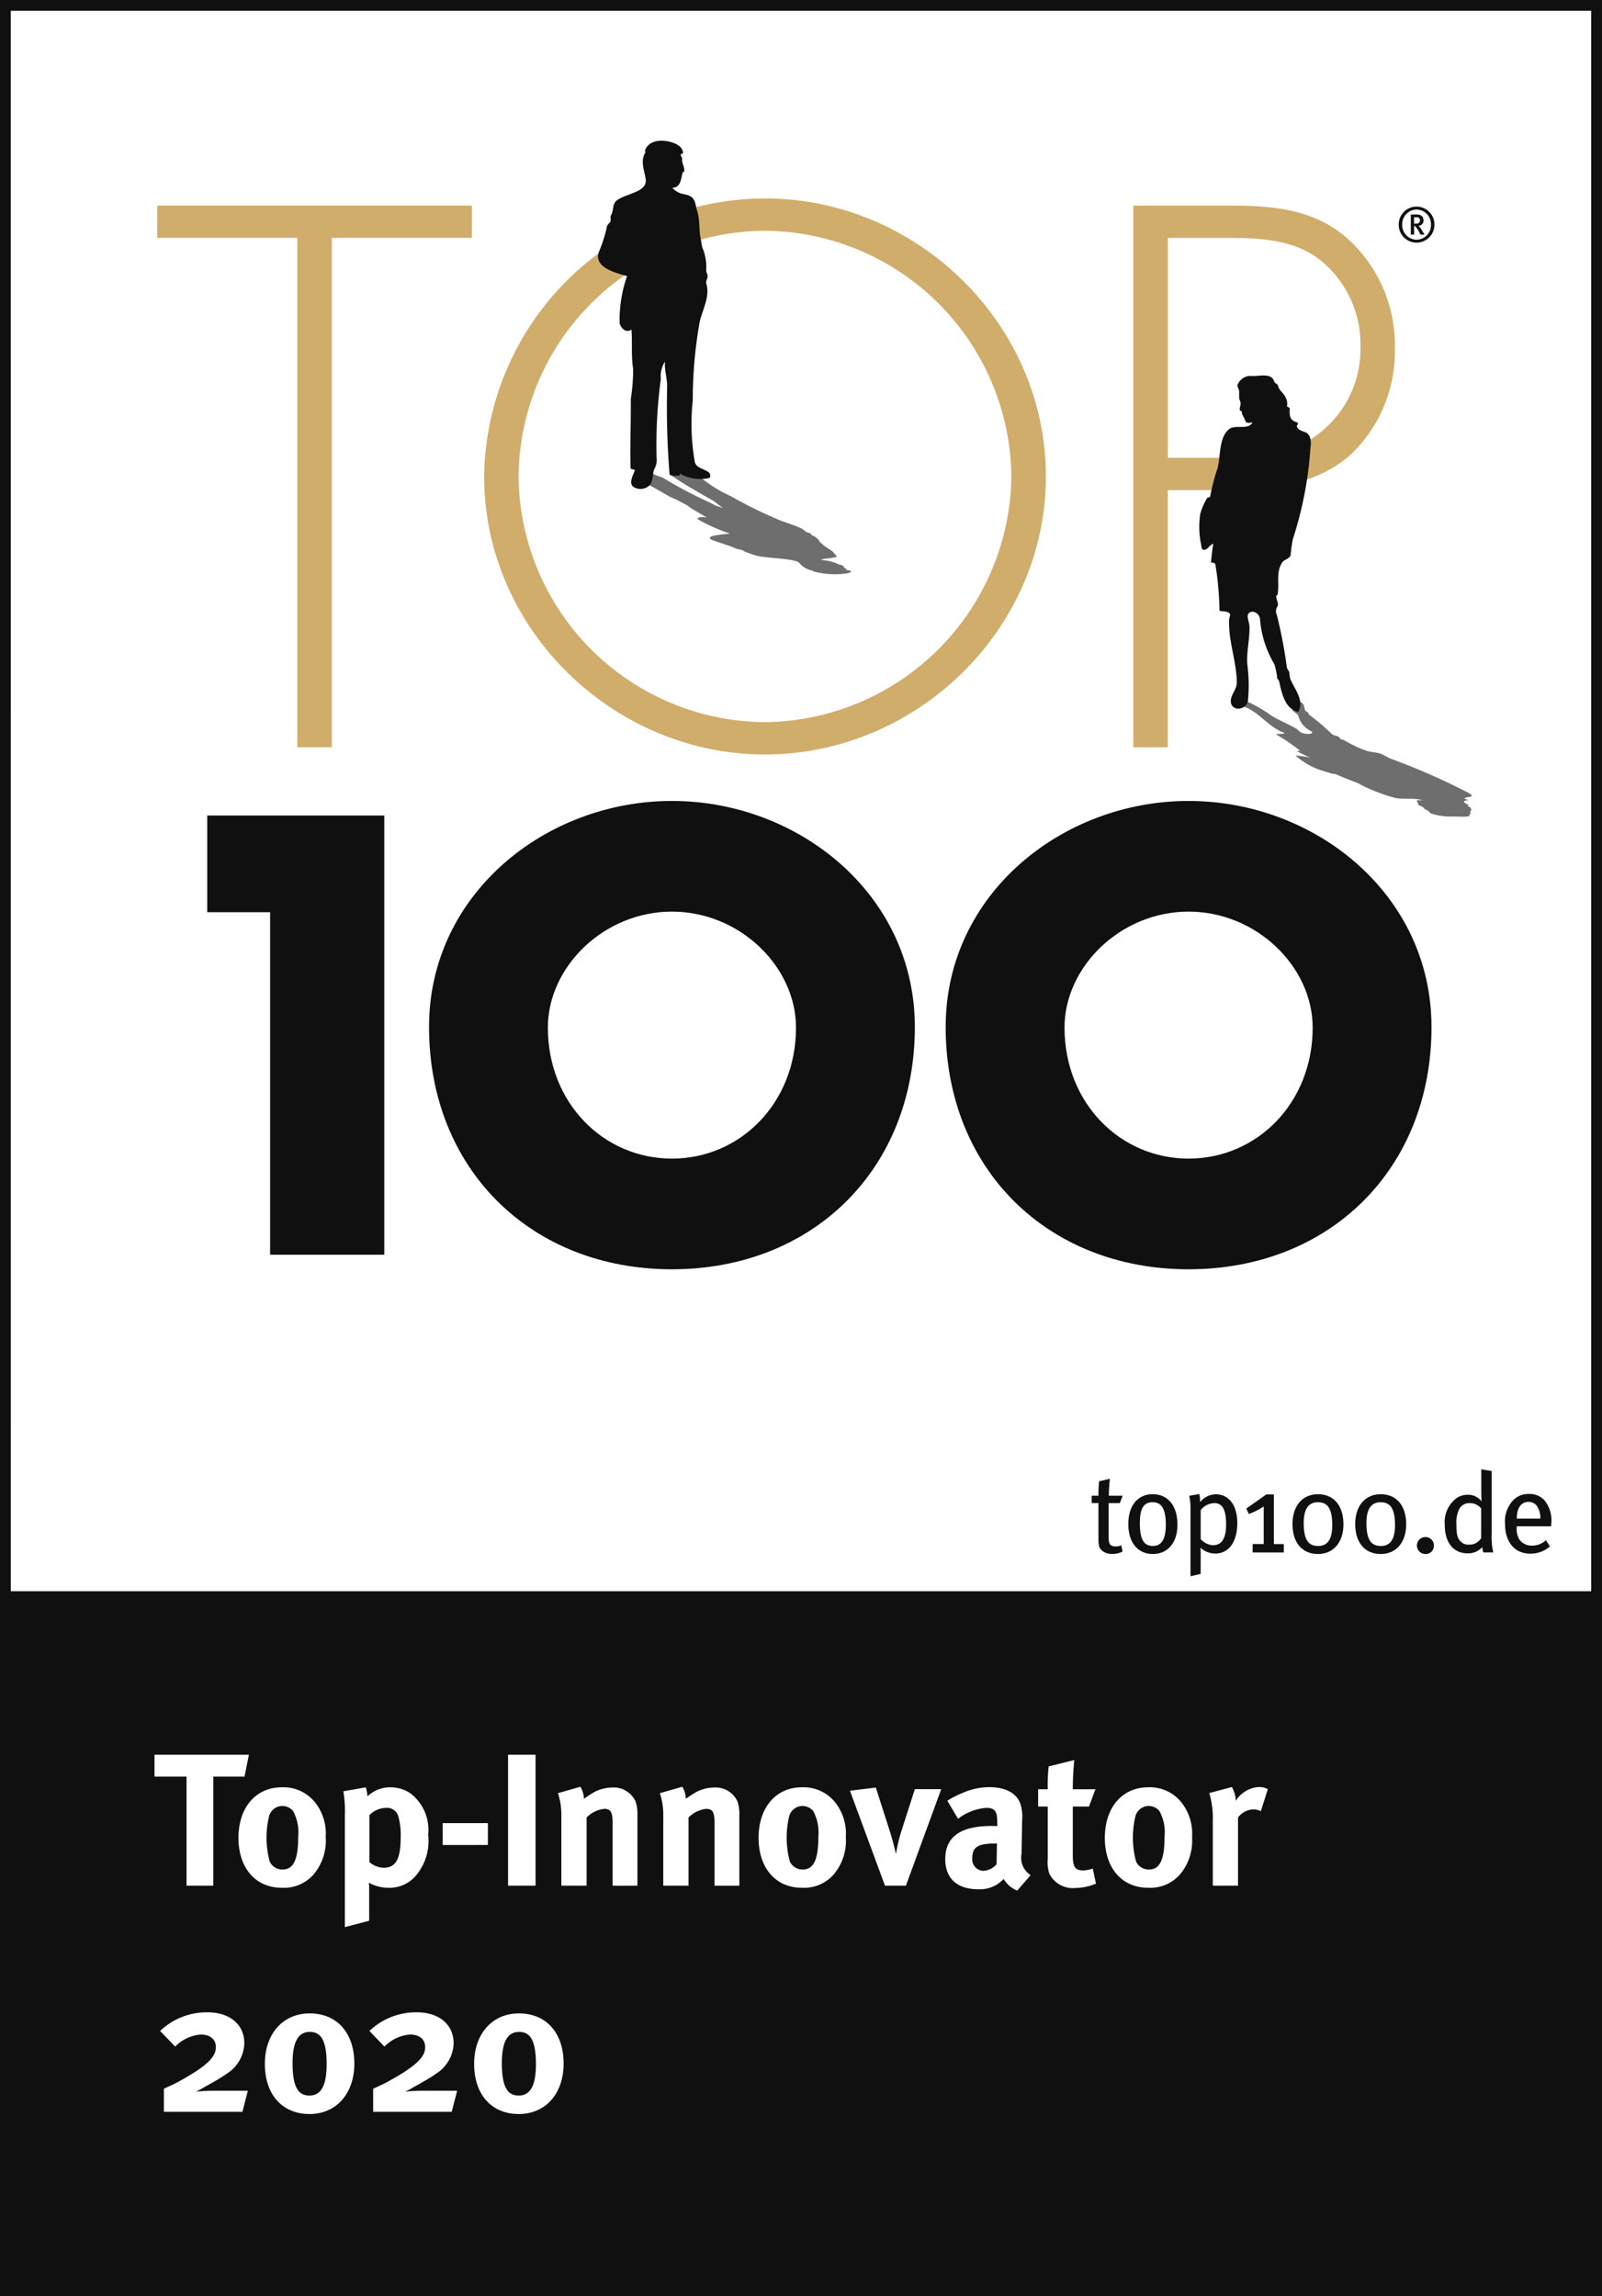 <?xml version="1.0" encoding="utf-8"?><svg xmlns="http://www.w3.org/2000/svg" width="136.318" height="195.39" viewBox="0 0 136.318 195.39">
  <rect x="0" y="0" width="136.318" height="195.39" fill="#333333" stroke="none"/>
  <g id="Group_102" data-name="Group 102" transform="translate(86 283.54)">
    <g id="Group_51" data-name="Group 51" transform="translate(-86 -283.54)">
      <path id="Path_78" data-name="Path 78" d="M-86-283.54H50.318v136.319H-86V-283.54Z" transform="translate(86 283.54)" fill="#fff" fill-rule="evenodd"/>
    </g>
    <g id="Group_52" data-name="Group 52" transform="translate(-85.542 -283.082)">
      <path id="Path_79" data-name="Path 79" d="M-84-146.137v-135.4H51.4v135.4Z" transform="translate(84 281.54)" fill="#fff" fill-rule="evenodd"/>
    </g>
    <g id="Group_53" data-name="Group 53" transform="translate(-86 -283.54)">
      <path id="Path_80" data-name="Path 80" d="M50.318-283.54H-86v136.318H50.318V-283.54Zm-.916.916v134.487H-85.084V-282.624H49.4" transform="translate(86 283.54)" fill="#101010"/>
    </g>
    <g id="Group_54" data-name="Group 54" transform="translate(-72.622 -266.045)">
      <path id="Path_81" data-name="Path 81" d="M-12.726-161.048H-15.66v-43.343H-27.581v-2.751H-.805v2.751H-12.726v43.343Z" transform="translate(27.581 207.142)" fill="#d1ad6b"/>
    </g>
    <g id="Group_55" data-name="Group 55" transform="translate(-44.809 -266.656)">
      <path id="Path_82" data-name="Path 82" d="M96.806-186.153a21.109,21.109,0,0,0,20.968,20.907,21.19,21.19,0,0,0,20.968-20.907,21.149,21.149,0,0,0-20.968-20.907,21.109,21.109,0,0,0-20.968,20.907Zm44.871,0c0,12.96-10.942,23.658-23.9,23.658s-23.9-10.7-23.9-23.658a23.966,23.966,0,0,1,23.9-23.658c12.96,0,23.9,10.7,23.9,23.658Z" transform="translate(-93.872 209.811)" fill="#d1ad6b"/>
    </g>
    <g id="Group_56" data-name="Group 56" transform="translate(10.439 -266.045)">
      <path id="Path_83" data-name="Path 83" d="M343.384-185.684c3,0,5.685-.367,8.07-2.507a9.034,9.034,0,0,0,3-6.908,9.186,9.186,0,0,0-3.485-7.458c-2.323-1.773-5.258-1.834-8.069-1.834h-4.83v18.707Zm-5.319,24.636h-2.934v-46.094h8.131c3.607,0,7.091.245,9.964,2.69a12.212,12.212,0,0,1,4.158,9.475,12.1,12.1,0,0,1-3.852,9.109c-2.811,2.445-6.663,2.934-10.27,2.934h-5.2v21.885Z" transform="translate(-335.131 207.142)" fill="#d1ad6b"/>
    </g>
    <g id="Group_57" data-name="Group 57" transform="translate(-68.368 -214.146)">
      <path id="Path_84" data-name="Path 84" d="M-9,27.717V19.489H6.065V56.862H-3.65V27.717Z" transform="translate(9.003 -19.489)" fill="#101010"/>
    </g>
    <g id="Group_58" data-name="Group 58" transform="translate(-49.493 -215.385)">
      <path id="Path_85" data-name="Path 85" d="M83.531,33.36c0,6.444,4.758,11.152,10.558,11.152S104.646,39.8,104.646,33.36c0-5.155-4.759-9.864-10.558-9.864S83.531,28.205,83.531,33.36Zm31.227-.05c0,12.094-8.674,20.62-20.669,20.62s-20.669-8.526-20.669-20.62c0-11.3,9.913-19.232,20.669-19.232s20.669,7.931,20.669,19.232Z" transform="translate(-73.419 -14.079)" fill="#101010"/>
    </g>
    <g id="Group_59" data-name="Group 59" transform="translate(-5.529 -215.385)">
      <path id="Path_86" data-name="Path 86" d="M275.514,33.36c0,6.444,4.758,11.152,10.558,11.152S296.629,39.8,296.629,33.36c0-5.155-4.759-9.864-10.558-9.864s-10.558,4.709-10.558,9.864Zm31.227-.05c0,12.094-8.674,20.62-20.67,20.62S265.4,45.405,265.4,33.311c0-11.3,9.913-19.232,20.669-19.232s20.67,7.931,20.67,19.232Z" transform="translate(-265.402 -14.079)" fill="#101010"/>
    </g>
    <g id="Group_60" data-name="Group 60" transform="translate(-32.092 -243.842)">
      <path id="Path_87" data-name="Path 87" d="M149.8-109.876c1.3-.919.088.506-.135.431.1.035-.3.03-.259.057.976.592,2.076,1.178,3.09,1.772a16.245,16.245,0,0,1,1.529.765c.41.345,1.115.673,1.6,1.007-.67-.111-.863.06-.7.175a14.792,14.792,0,0,0,2.692,1.188c-.848.088-2.466.216-1.335.616.608.215,1.316.418,1.809.647.109.051.355.083.51.128s.159.114.361.169a6.9,6.9,0,0,0,1.161.379c1.206.186,2.958.2,3.378.547a1.936,1.936,0,0,0,1.124.666c.052.014.031.046.106.07a7.088,7.088,0,0,0,2.633.193c.356-.041.68-.122.469-.267-.028-.019-.232-.021-.29-.049s.015-.069-.048-.1c-.265-.122-.13-.2-.382-.323-.03-.014-.157-.019-.178-.027a3.776,3.776,0,0,0-1.571-.395.827.827,0,0,1,.309-.116,5.991,5.991,0,0,0,.964-.138c.139-.085-.1-.218-.171-.331-.153-.247-.752-.508-.986-.769-.041-.046-.174-.118-.2-.165a1.242,1.242,0,0,0-.68-.588c-.115-.055-.022-.117-.207-.183a1.607,1.607,0,0,1-.363-.146c-.2-.32-1.483-.679-2.223-.97a38.836,38.836,0,0,1-4.108-2.023,11.562,11.562,0,0,1-2.542-1.568c-.162-.162.494-.17.736-.271.082-.034-.056-.138-.279-.145a8.347,8.347,0,0,0-2.235.114.537.537,0,0,0-.079-.044c-.366-.017-.9-.016-.827.035,1.042.748,2.375,1.5,3.675,2.24.361.207.48.416.909.632a3.653,3.653,0,0,1-1.127-.448,36.533,36.533,0,0,1-3.957-2.081,2.5,2.5,0,0,0-.542-.206,7.557,7.557,0,0,0-1.226-.438" transform="translate(-149.407 110.186)" fill="#6e6e6e"/>
    </g>
    <g id="Group_61" data-name="Group 61" transform="translate(-35.107 -271.566)">
      <path id="Path_88" data-name="Path 88" d="M137.35-224.928c.243-.414.076-.96.505-1.262.884-.621,2.607-.676,2.431-1.822-.105-.685-.473-1.513-.029-2.219.028-.045-.048-.153-.015-.232.376-.892,1.509-.9,2.3-.642.428.138.891.405.931.889.005.064-.2.069-.2.165-.01.114.134.23.121.325-.054.406.225.683.177,1.076-.006.047-.124.063-.132.09-.17.6-.143,1.271-.887,1.317a1.834,1.834,0,0,0,.51.387c.387.2.887.147,1.2.461.287.284.276.727.4,1.1.275.822.127,1.692.346,2.565a5.1,5.1,0,0,0,.091.551,4.16,4.16,0,0,1,.338,1.959c-.02.183.181.392.111.611-.054.168-.149.37-.111.486.355,1.065-.308,2.262-.543,3.233a37.848,37.848,0,0,0-.6,6.744,18.754,18.754,0,0,0,.173,5.225c.118.54.788.566,1.2.9.141.114.182.458-.027.483a3.507,3.507,0,0,1-2.433-.381.633.633,0,0,1,0,.147c-.336.057-.869.055-.887-.116a71.015,71.015,0,0,1-.205-7.466c0-.69-.241-1.388-.186-2.106a2.333,2.333,0,0,0-.351,1.493,41.221,41.221,0,0,0-.353,6.937,1.424,1.424,0,0,1-.186.686c-.209.445-.068,1.107-.468,1.459a1.12,1.12,0,0,1-1.358.068c-.353-.333-.025-.912.146-1.368.044-.116-.355-.1-.357-.189-.051-1.974.036-3.926.021-5.906a16.517,16.517,0,0,0,.2-2.551c-.188-1.15-.05-2.242-.148-3.355-.477.371-.968-.2-1.007-.585a11.425,11.425,0,0,1,.635-3.958c-1-.294-2.84-.721-2.4-2.054a11.688,11.688,0,0,0,.689-2.157c.021-.169.211-.276.288-.426s-.039-.382.068-.564Z" transform="translate(-136.239 231.251)" fill="#101010"/>
    </g>
    <g id="Group_62" data-name="Group 62" transform="translate(18.73 -224.057)">
      <path id="Path_89" data-name="Path 89" d="M382.235-16.579a15.206,15.206,0,0,0,3.076,1.2c.786.159,1.615-.03,2.346.2.1.031-.511-.05-.5.033s.107.142.077.216c-.007.016.084.047.1.069s-.124.031-.081.059c.122.081.412.164.471.243a.339.339,0,0,0,.068.09c.1.075.267.157.381.229s.018.131.239.2a5.158,5.158,0,0,0,1.519.248c.6-.027,1.975.118,1.714-.17-.048-.053.171-.069.114-.12-.17-.151.107-.216.037-.335-.048-.082-.046-.173-.327-.274-.066-.024.178-.033.114-.068-.367-.2-.661-.351-.09-.418.151-.018-.216-.092-.246-.127-.076-.086.192-.128.406-.161.443-.069-.012-.315-.387-.492a56.974,56.974,0,0,0-6.161-2.7c-.416-.145-.617-.313-1-.47-.3-.125-.765-.129-1.117-.227a9.917,9.917,0,0,1-2.023-.945c-.052-.023-.215-.05-.25-.073-.152-.1-.133-.223-.406-.29a.784.784,0,0,1-.483-.255,18.127,18.127,0,0,0-1.857-1.564c-.055-.053.009-.1-.047-.148s-.209-.127-.245-.184c-.19-.31.133-.636-1.018-.985-1,.076-.447.558-.057.909.035.032-.036.061,0,.09.155.142.414.284.475.415a1.963,1.963,0,0,0,1.044,1.3c.379.213-.077.337-.613.21-.347-.082-.385-.259-.616-.4-.626-.377-1.568-.75-2.132-1.126a12.421,12.421,0,0,0-1.86-1.1,3.571,3.571,0,0,0-1.313-.21c-.19.01-.288.072-.227.139.211.23,1.186.407,1.572.633,1.084.633,1.416,1.241,2.6,1.879.1.056.353.131.351.166-.008.113-.78.052-.693.113a17.5,17.5,0,0,1,2.034,1.38c.017.017-.136.047-.312.033.384.189.76.377,1.183.564a8.5,8.5,0,0,0-1.2-.175c-.08.01.06.09.106.136a6.325,6.325,0,0,0,1.532.932c.321.156.932.313,1.427.476a2.585,2.585,0,0,1,.3.035c.638.286,1.28.529,1.986.8Z" transform="translate(-371.333 23.79)" fill="#6e6e6e"/>
    </g>
    <g id="Group_63" data-name="Group 63" transform="translate(16.056 -251.576)">
      <path id="Path_90" data-name="Path 90" d="M361.169-135.945c.344-1.182.1-2.649.991-3.44.511-.455,1.667.086,2-.573.044-.088-.425.142-.563-.1a4.841,4.841,0,0,0-.3-.617c-.035-.046,0-.134-.019-.2-.031-.085-.178-.089-.184-.169-.018-.232.128-.47.05-.7a1.619,1.619,0,0,1-.087-.257c-.03-.215,0-.447-.017-.656-.011-.19-.208-.372-.107-.57a1.178,1.178,0,0,1,1.089-.709c.649.077,1.772-.336,2.009.486.044.153.291.2.321.343.091.43.481.616.617.957a1.069,1.069,0,0,1,.147.783c-.025.068.234.093.232.194-.014.583-.054,1,.634,1.195.182.051-.057.262-.027.362.074.247.414.366.686.462.563.2.533.9.466,1.405a31.867,31.867,0,0,1-1.492,7.7,10.6,10.6,0,0,0-.186,1.342c-.088.357-.541.37-.724.649-.545.831-.222,1.766-.387,2.7-.012.066-.13.142-.123.209.025.291.253.636.1.83a.755.755,0,0,0-.04.729,41.978,41.978,0,0,1,.852,4.469c.036.151.173.272.208.423a3.789,3.789,0,0,0,.075.527c.346.884,1.234,1.818.688,2.814-1.133-.218-1.413-1.594-1.632-2.6-.02-.09-.142-.175-.161-.258a6.011,6.011,0,0,0-.244-1.186,8.9,8.9,0,0,1-1.213-3.723c.011-.607-.66-.962-.978-.6-.205.234.063.739.073,1.137.027,1.077-.268,2.144-.181,3.218a13.386,13.386,0,0,1,.042,3.137.852.852,0,0,1-.95.6.6.6,0,0,1-.467-.4c-.188-.657.48-1.164.476-1.808-.012-1.809-.733-3.545-.651-5.369.008-.161.127-.374.065-.473-.2-.322-.871-.15-.889-.324a25.691,25.691,0,0,0-.357-3.942.406.406,0,0,0-.369-.094c.057-.539.106-1.078.206-1.611-.353.095-.512.612-.9.5-.1-.028-.1-.258-.13-.388a7.37,7.37,0,0,1-.082-2.663,5.259,5.259,0,0,1,.6-1.359c.018-.038.221-.023.234-.1a20.839,20.839,0,0,1,.592-2.3Z" transform="translate(-359.658 143.959)" fill="#101010"/>
    </g>
    <g id="Group_64" data-name="Group 64" transform="translate(33.018 -265.96)">
      <path id="Path_91" data-name="Path 91" d="M435.192-205.87h-.157v.544h.149a.358.358,0,0,0,.276-.074.284.284,0,0,0,.078-.206c0-.173-.095-.264-.347-.264Zm.4,1.484-.148-.268a1.761,1.761,0,0,0-.293-.421.153.153,0,0,0-.112-.054v.742h-.28V-206.1h.524c.383,0,.557.223.557.491a.434.434,0,0,1-.425.47,1.342,1.342,0,0,1,.264.342l.251.412Zm-.342-2.136a1.24,1.24,0,0,0-1.221,1.282,1.246,1.246,0,0,0,1.221,1.287,1.252,1.252,0,0,0,1.225-1.287,1.246,1.246,0,0,0-1.225-1.282Zm0,2.816a1.52,1.52,0,0,1-1.518-1.534,1.52,1.52,0,0,1,1.518-1.534,1.526,1.526,0,0,1,1.522,1.534,1.526,1.526,0,0,1-1.522,1.534Z" transform="translate(-433.728 206.773)" fill="#101010"/>
    </g>
    <g id="Group_65" data-name="Group 65" transform="translate(-86 -283.54)">
      <path id="Path_92" data-name="Path 92" d="M50.318-147.222H-86V-283.54H50.318Zm-135.173-1.145H49.173V-282.4H-84.855Z" transform="translate(86 283.54)" fill="#fff"/>
    </g>
    <g id="Group_66" data-name="Group 66" transform="translate(-86 -147.222)">
      <path id="Path_93" data-name="Path 93" d="M-86,311.735v59.071H50.318V311.735Z" transform="translate(86 -311.735)" fill="#101010"/>
    </g>
    <g id="Group_68" data-name="Group 68" transform="translate(-72.857 -134.225)">
      <g id="Group_67" data-name="Group 67" transform="translate(0 0)">
        <path id="Path_94" data-name="Path 94" d="M-20.943,370.35H-23.6v9.282h-2.276V370.35h-2.725v-1.86h8.032Z" transform="translate(28.606 -368.49)" fill="#fff"/>
      </g>
    </g>
    <g id="Group_80" data-name="Group 80" transform="translate(-65.708 -134.225)">
      <g id="Group_69" data-name="Group 69" transform="translate(0 2.774)">
        <path id="Path_95" data-name="Path 95" d="M9.01,388.009a3.353,3.353,0,0,1-2.71,1.138c-2.228,0-3.687-1.667-3.687-4.249s1.475-4.3,3.687-4.3a3.441,3.441,0,0,1,2.79,1.234,4.265,4.265,0,0,1,.946,3A4.455,4.455,0,0,1,9.01,388.009Zm-1.748-5.387a1.175,1.175,0,0,0-2.036.4,7.777,7.777,0,0,0,.048,3.9,1.188,1.188,0,0,0,1.09.673c.93,0,1.33-.834,1.33-2.773A3.815,3.815,0,0,0,7.262,382.622Z" transform="translate(-2.613 -380.602)" fill="#fff"/>
      </g>
      <g id="Group_70" data-name="Group 70" transform="translate(8.929 2.774)">
        <path id="Path_96" data-name="Path 96" d="M47.678,388.217a2.925,2.925,0,0,1-2.2.93,3.443,3.443,0,0,1-1.715-.433,4.411,4.411,0,0,1,.032.673v2.565l-2.068.545v-9.491a10.367,10.367,0,0,0-.128-2.068l1.908-.337a3.581,3.581,0,0,1,.144.769,2.75,2.75,0,0,1,2.02-.769,2.969,2.969,0,0,1,1.619.5,3.908,3.908,0,0,1,1.523,3.543A4.549,4.549,0,0,1,47.678,388.217Zm-1.411-5.178a.988.988,0,0,0-1.026-.69,1.983,1.983,0,0,0-1.427.625v3.992a2.024,2.024,0,0,0,1.186.481c1.058,0,1.475-.721,1.475-2.6A5.814,5.814,0,0,0,46.267,383.039Z" transform="translate(-41.602 -380.602)" fill="#fff"/>
      </g>
      <g id="Group_71" data-name="Group 71" transform="translate(17.376 5.82)">
        <path id="Path_97" data-name="Path 97" d="M78.491,395.763V393.9h3.848v1.86Z" transform="translate(-78.491 -393.903)" fill="#fff"/>
      </g>
      <g id="Group_72" data-name="Group 72" transform="translate(22.939 0)">
        <path id="Path_98" data-name="Path 98" d="M102.781,379.632V368.49h2.341v11.142Z" transform="translate(-102.781 -368.49)" fill="#fff"/>
      </g>
      <g id="Group_73" data-name="Group 73" transform="translate(27.186 2.726)">
        <path id="Path_99" data-name="Path 99" d="M125.98,388.808V383.47c0-.93-.16-1.2-.721-1.2a2.506,2.506,0,0,0-1.491.737v5.8h-2.148v-5.948a5.929,5.929,0,0,0-.288-1.924l1.908-.545a2.1,2.1,0,0,1,.3,1.026,9.54,9.54,0,0,1,.946-.609,3.383,3.383,0,0,1,1.475-.353,2.041,2.041,0,0,1,1.972,1.186,3.307,3.307,0,0,1,.16,1.17v6Z" transform="translate(-121.331 -380.392)" fill="#fff"/>
      </g>
      <g id="Group_74" data-name="Group 74" transform="translate(35.859 2.726)">
        <path id="Path_100" data-name="Path 100" d="M163.849,388.808V383.47c0-.93-.16-1.2-.721-1.2a2.5,2.5,0,0,0-1.491.737v5.8h-2.148v-5.948a5.922,5.922,0,0,0-.289-1.924l1.908-.545a2.1,2.1,0,0,1,.3,1.026,9.536,9.536,0,0,1,.946-.609,3.384,3.384,0,0,1,1.475-.353,2.041,2.041,0,0,1,1.972,1.186,3.312,3.312,0,0,1,.16,1.17v6Z" transform="translate(-159.2 -380.392)" fill="#fff"/>
      </g>
      <g id="Group_75" data-name="Group 75" transform="translate(44.258 2.774)">
        <path id="Path_101" data-name="Path 101" d="M202.276,388.009a3.353,3.353,0,0,1-2.71,1.138c-2.228,0-3.687-1.667-3.687-4.249s1.475-4.3,3.687-4.3a3.44,3.44,0,0,1,2.79,1.234,4.267,4.267,0,0,1,.946,3A4.454,4.454,0,0,1,202.276,388.009Zm-1.747-5.387a1.176,1.176,0,0,0-2.036.4,7.776,7.776,0,0,0,.048,3.9,1.188,1.188,0,0,0,1.09.673c.93,0,1.331-.834,1.331-2.773A3.818,3.818,0,0,0,200.528,382.622Z" transform="translate(-195.879 -380.602)" fill="#fff"/>
      </g>
      <g id="Group_76" data-name="Group 76" transform="translate(52.032 2.79)">
        <path id="Path_102" data-name="Path 102" d="M234.589,389.024H232.81l-2.982-8.08,2.2-.273,1.187,3.7c.176.545.417,1.443.529,1.972a13.764,13.764,0,0,1,.5-2.084l1.106-3.447h2.244Z" transform="translate(-229.828 -380.672)" fill="#fff"/>
      </g>
      <g id="Group_77" data-name="Group 77" transform="translate(60.144 2.757)">
        <path id="Path_103" data-name="Path 103" d="M271.372,389.333a2.3,2.3,0,0,1-1.154-.994,3.986,3.986,0,0,1-.5.433,2.838,2.838,0,0,1-1.651.449c-1.827,0-2.821-.93-2.821-2.565,0-1.924,1.331-2.822,3.944-2.822.161,0,.3,0,.481.016v-.337c0-.914-.177-1.219-.962-1.219a4.522,4.522,0,0,0-2.373.93l-.914-1.539a7.909,7.909,0,0,1,1.331-.673,5.557,5.557,0,0,1,2.244-.481c1.379,0,2.325.513,2.645,1.427a3.793,3.793,0,0,1,.144,1.475l-.048,2.757a1.759,1.759,0,0,0,.77,1.828Zm-1.827-4.008c-1.491,0-2,.272-2,1.251a.974.974,0,0,0,.946,1.074,1.556,1.556,0,0,0,1.122-.561l.032-1.764Z" transform="translate(-265.248 -380.531)" fill="#fff"/>
      </g>
      <g id="Group_78" data-name="Group 78" transform="translate(68.046 0.449)">
        <path id="Path_104" data-name="Path 104" d="M302.932,381.336a2.219,2.219,0,0,1-2.213-1.2,3.015,3.015,0,0,1-.144-1.267V374.41h-.818v-1.475h.818a14.217,14.217,0,0,1,.08-1.94l2.18-.545a24.59,24.59,0,0,0-.128,2.485h1.924l-.545,1.475h-1.379v4.12c0,1.042.192,1.315.93,1.315a2.811,2.811,0,0,0,.769-.16l.273,1.282A4.508,4.508,0,0,1,302.932,381.336Z" transform="translate(-299.758 -370.45)" fill="#fff"/>
      </g>
      <g id="Group_79" data-name="Group 79" transform="translate(73.721 2.774)">
        <path id="Path_105" data-name="Path 105" d="M330.933,388.009a3.352,3.352,0,0,1-2.709,1.138c-2.228,0-3.687-1.667-3.687-4.249s1.475-4.3,3.687-4.3a3.441,3.441,0,0,1,2.789,1.234,4.266,4.266,0,0,1,.946,3A4.453,4.453,0,0,1,330.933,388.009Zm-1.747-5.387a1.175,1.175,0,0,0-2.036.4,7.774,7.774,0,0,0,.048,3.9,1.188,1.188,0,0,0,1.09.673c.93,0,1.33-.834,1.33-2.773A3.812,3.812,0,0,0,329.186,382.622Z" transform="translate(-324.537 -380.602)" fill="#fff"/>
      </g>
    </g>
    <g id="Group_82" data-name="Group 82" transform="translate(16.894 -131.483)">
      <g id="Group_81" data-name="Group 81">
        <path id="Path_106" data-name="Path 106" d="M367.711,382.53a1.214,1.214,0,0,0-.625-.16,1.712,1.712,0,0,0-1.315.689v5.8h-2.148V383.38a7.427,7.427,0,0,0-.3-2.4l1.924-.513a2.634,2.634,0,0,1,.336,1.17,2.517,2.517,0,0,1,1.924-1.17,1.659,1.659,0,0,1,.8.176Z" transform="translate(-363.318 -380.462)" fill="#fff"/>
      </g>
    </g>
    <g id="Group_87" data-name="Group 87" transform="translate(-72.376 -112.31)">
      <g id="Group_83" data-name="Group 83" transform="translate(0)">
        <path id="Path_107" data-name="Path 107" d="M-19.5,472.654h-6.685V470.7c.561-.288.706-.288,1.651-.834,2.212-1.25,2.773-1.972,2.773-2.709,0-.705-.529-1.074-1.282-1.074a3.376,3.376,0,0,0-2.18,1.026l-1.283-1.331a5.738,5.738,0,0,1,4.04-1.587c1.908,0,3.126,1.058,3.126,2.629a3.153,3.153,0,0,1-1.507,2.6c-.577.433-1.555.93-2.2,1.315-.08.048-.256.128-.417.208a14.079,14.079,0,0,1,1.555-.08h2.87Z" transform="translate(26.506 -464.189)" fill="#fff"/>
      </g>
      <g id="Group_84" data-name="Group 84" transform="translate(8.913 0.096)">
        <path id="Path_108" data-name="Path 108" d="M16.214,473.17c-2.341,0-3.8-1.683-3.8-4.264s1.555-4.3,3.816-4.3c2.341,0,3.8,1.683,3.8,4.265S18.474,473.17,16.214,473.17Zm.016-6.99c-1.09,0-1.459,1.058-1.459,2.677,0,2.26.625,2.742,1.443,2.742,1.09,0,1.459-1.058,1.459-2.677C17.673,466.661,17.047,466.18,16.23,466.18Z" transform="translate(-12.414 -464.609)" fill="#fff"/>
      </g>
      <g id="Group_85" data-name="Group 85" transform="translate(17.809)">
        <path id="Path_109" data-name="Path 109" d="M58.27,472.654H51.585V470.7c.561-.288.705-.288,1.651-.834,2.213-1.25,2.774-1.972,2.774-2.709,0-.705-.529-1.074-1.283-1.074a3.377,3.377,0,0,0-2.18,1.026l-1.282-1.331a5.737,5.737,0,0,1,4.04-1.587c1.908,0,3.126,1.058,3.126,2.629a3.153,3.153,0,0,1-1.507,2.6c-.577.433-1.555.93-2.2,1.315-.08.048-.256.128-.417.208a14.076,14.076,0,0,1,1.555-.08h2.87Z" transform="translate(-51.264 -464.189)" fill="#fff"/>
      </g>
      <g id="Group_86" data-name="Group 86" transform="translate(26.722 0.096)">
        <path id="Path_110" data-name="Path 110" d="M93.983,473.17c-2.341,0-3.8-1.683-3.8-4.264s1.555-4.3,3.815-4.3c2.341,0,3.8,1.683,3.8,4.265S96.244,473.17,93.983,473.17ZM94,466.18c-1.09,0-1.459,1.058-1.459,2.677,0,2.26.625,2.742,1.443,2.742,1.09,0,1.459-1.058,1.459-2.677C95.442,466.661,94.817,466.18,94,466.18Z" transform="translate(-90.184 -464.609)" fill="#fff"/>
      </g>
    </g>
    <g id="Group_88" data-name="Group 88" transform="translate(-86 -283.54)">
      <path id="Path_111" data-name="Path 111" d="M50.318-147.222H-86V-283.54H50.318Zm-135.4-.916H49.4V-282.624H-85.084Z" transform="translate(86 283.54)" fill="#101010"/>
    </g>
    <g id="Group_93" data-name="Group 93" transform="translate(6.894 -157.704)">
      <g id="Group_89" data-name="Group 89">
        <path id="Path_112" data-name="Path 112" d="M322.045,268.031h-.952v2.905c0,.6.145.779.625.779a1.062,1.062,0,0,0,.452-.1l.106.539a1.923,1.923,0,0,1-.876.2,1.333,1.333,0,0,1-.818-.24c-.2-.183-.356-.279-.356-.981v-3.107h-.577v-.625h.577a10.506,10.506,0,0,1,.058-1.231l.914-.212c-.038.346-.087.952-.087,1.443h1.174Z" transform="translate(-319.65 -265.963)" fill="#101010"/>
      </g>
      <g id="Group_90" data-name="Group 90" transform="translate(3.116 1.308)">
        <path id="Path_113" data-name="Path 113" d="M335.345,276.765c-1.289,0-2.087-.981-2.087-2.549s.8-2.54,2.068-2.54c1.424,0,2.116,1.135,2.116,2.588C337.443,275.793,336.625,276.765,335.345,276.765Zm-.019-4.406c-.769,0-1.087.548-1.087,1.761,0,1.472.375,1.962,1.125,1.962.673,0,1.087-.519,1.087-1.78C336.452,272.811,336.019,272.359,335.326,272.359Z" transform="translate(-333.258 -271.676)" fill="#101010"/>
      </g>
      <g id="Group_91" data-name="Group 91" transform="translate(8.3 1.299)">
        <path id="Path_114" data-name="Path 114" d="M358.1,276.694a1.85,1.85,0,0,1-1.251-.5,4.865,4.865,0,0,1,.019.539v1.693l-.866.2v-5.666a5.086,5.086,0,0,0-.106-1.183l.857-.144a2.5,2.5,0,0,1,.058.693,1.746,1.746,0,0,1,1.366-.673c.981,0,1.808.8,1.808,2.453C359.983,275.607,359.329,276.694,358.1,276.694Zm-.077-4.291a1.511,1.511,0,0,0-1.154.6v2.453a1.5,1.5,0,0,0,1.029.529c.779,0,1.135-.6,1.135-1.77C359.03,273.067,358.78,272.4,358.021,272.4Z" transform="translate(-355.894 -271.634)" fill="#101010"/>
      </g>
      <g id="Group_92" data-name="Group 92" transform="translate(13.157 1.328)">
        <path id="Path_115" data-name="Path 115" d="M377.644,276.695v-.712h.943v-3.194a6.261,6.261,0,0,1-1.27.635l-.212-.462,1.7-1.2h.645v4.223h.846v.712Z" transform="translate(-377.105 -271.76)" fill="#101010"/>
      </g>
    </g>
    <g id="Group_96" data-name="Group 96" transform="translate(23.98 -156.395)">
      <g id="Group_94" data-name="Group 94" transform="translate(0 0)">
        <path id="Path_116" data-name="Path 116" d="M396.436,276.765c-1.366,0-2.174-.981-2.174-2.549s.866-2.54,2.164-2.54c1.366,0,2.174.991,2.174,2.559C398.6,275.784,397.735,276.765,396.436,276.765Zm-.019-4.406c-.808,0-1.2.6-1.2,1.761,0,1.462.414,1.962,1.231,1.962s1.2-.6,1.2-1.76C397.648,272.859,397.234,272.359,396.417,272.359Z" transform="translate(-394.262 -271.676)" fill="#101010"/>
      </g>
      <g id="Group_95" data-name="Group 95" transform="translate(5.338 0)">
        <path id="Path_117" data-name="Path 117" d="M419.746,276.765c-1.366,0-2.174-.981-2.174-2.549s.866-2.54,2.164-2.54c1.366,0,2.174.991,2.174,2.559C421.911,275.784,421.045,276.765,419.746,276.765Zm-.019-4.406c-.808,0-1.2.6-1.2,1.761,0,1.462.414,1.962,1.231,1.962s1.2-.6,1.2-1.76C420.958,272.859,420.545,272.359,419.726,272.359Z" transform="translate(-417.572 -271.676)" fill="#101010"/>
      </g>
    </g>
    <g id="Group_99" data-name="Group 99" transform="translate(34.65 -158.511)">
      <g id="Group_97" data-name="Group 97" transform="translate(0 5.762)">
        <path id="Path_118" data-name="Path 118" d="M441.536,289.04a.723.723,0,1,1,.683-.722A.695.695,0,0,1,441.536,289.04Z" transform="translate(-440.853 -287.597)" fill="#101010"/>
      </g>
      <g id="Group_98" data-name="Group 98" transform="translate(2.289 0)">
        <path id="Path_119" data-name="Path 119" d="M454.13,269.505a1.873,1.873,0,0,1-.087-.452,1.608,1.608,0,0,1-1.241.529c-1.231,0-1.953-.923-1.953-2.443a2.55,2.55,0,0,1,1.01-2.261,1.663,1.663,0,0,1,.943-.279,1.437,1.437,0,0,1,1.174.558c0-.135-.019-.519-.019-.846v-1.876l.885.144v5.31a5.762,5.762,0,0,0,.135,1.616Zm-.183-3.742a1.234,1.234,0,0,0-1.02-.452.943.943,0,0,0-.837.491,2.562,2.562,0,0,0-.25,1.328c0,.933.115,1.193.375,1.462a.905.905,0,0,0,.712.25,1.142,1.142,0,0,0,1.02-.558Z" transform="translate(-450.85 -262.435)" fill="#101010"/>
      </g>
    </g>
    <g id="Group_101" data-name="Group 101" transform="translate(42.068 -156.415)">
      <g id="Group_100" data-name="Group 100" transform="translate(0 0)">
        <path id="Path_120" data-name="Path 120" d="M474.237,274.343v.115a1.815,1.815,0,0,0,.2.962,1.256,1.256,0,0,0,1.107.567,1.715,1.715,0,0,0,1.183-.462l.337.529a2.46,2.46,0,0,1-1.664.616c-1.337,0-2.155-.971-2.155-2.549a2.635,2.635,0,0,1,.578-1.866,1.8,1.8,0,0,1,1.452-.664,1.738,1.738,0,0,1,1.308.519,2.7,2.7,0,0,1,.587,2.078v.154Zm1.713-1.741a.865.865,0,0,0-.693-.337c-.673,0-1.01.548-1.01,1.424h2A1.761,1.761,0,0,0,475.949,272.6Z" transform="translate(-473.246 -271.592)" fill="#101010"/>
      </g>
    </g>
  </g>
</svg>
